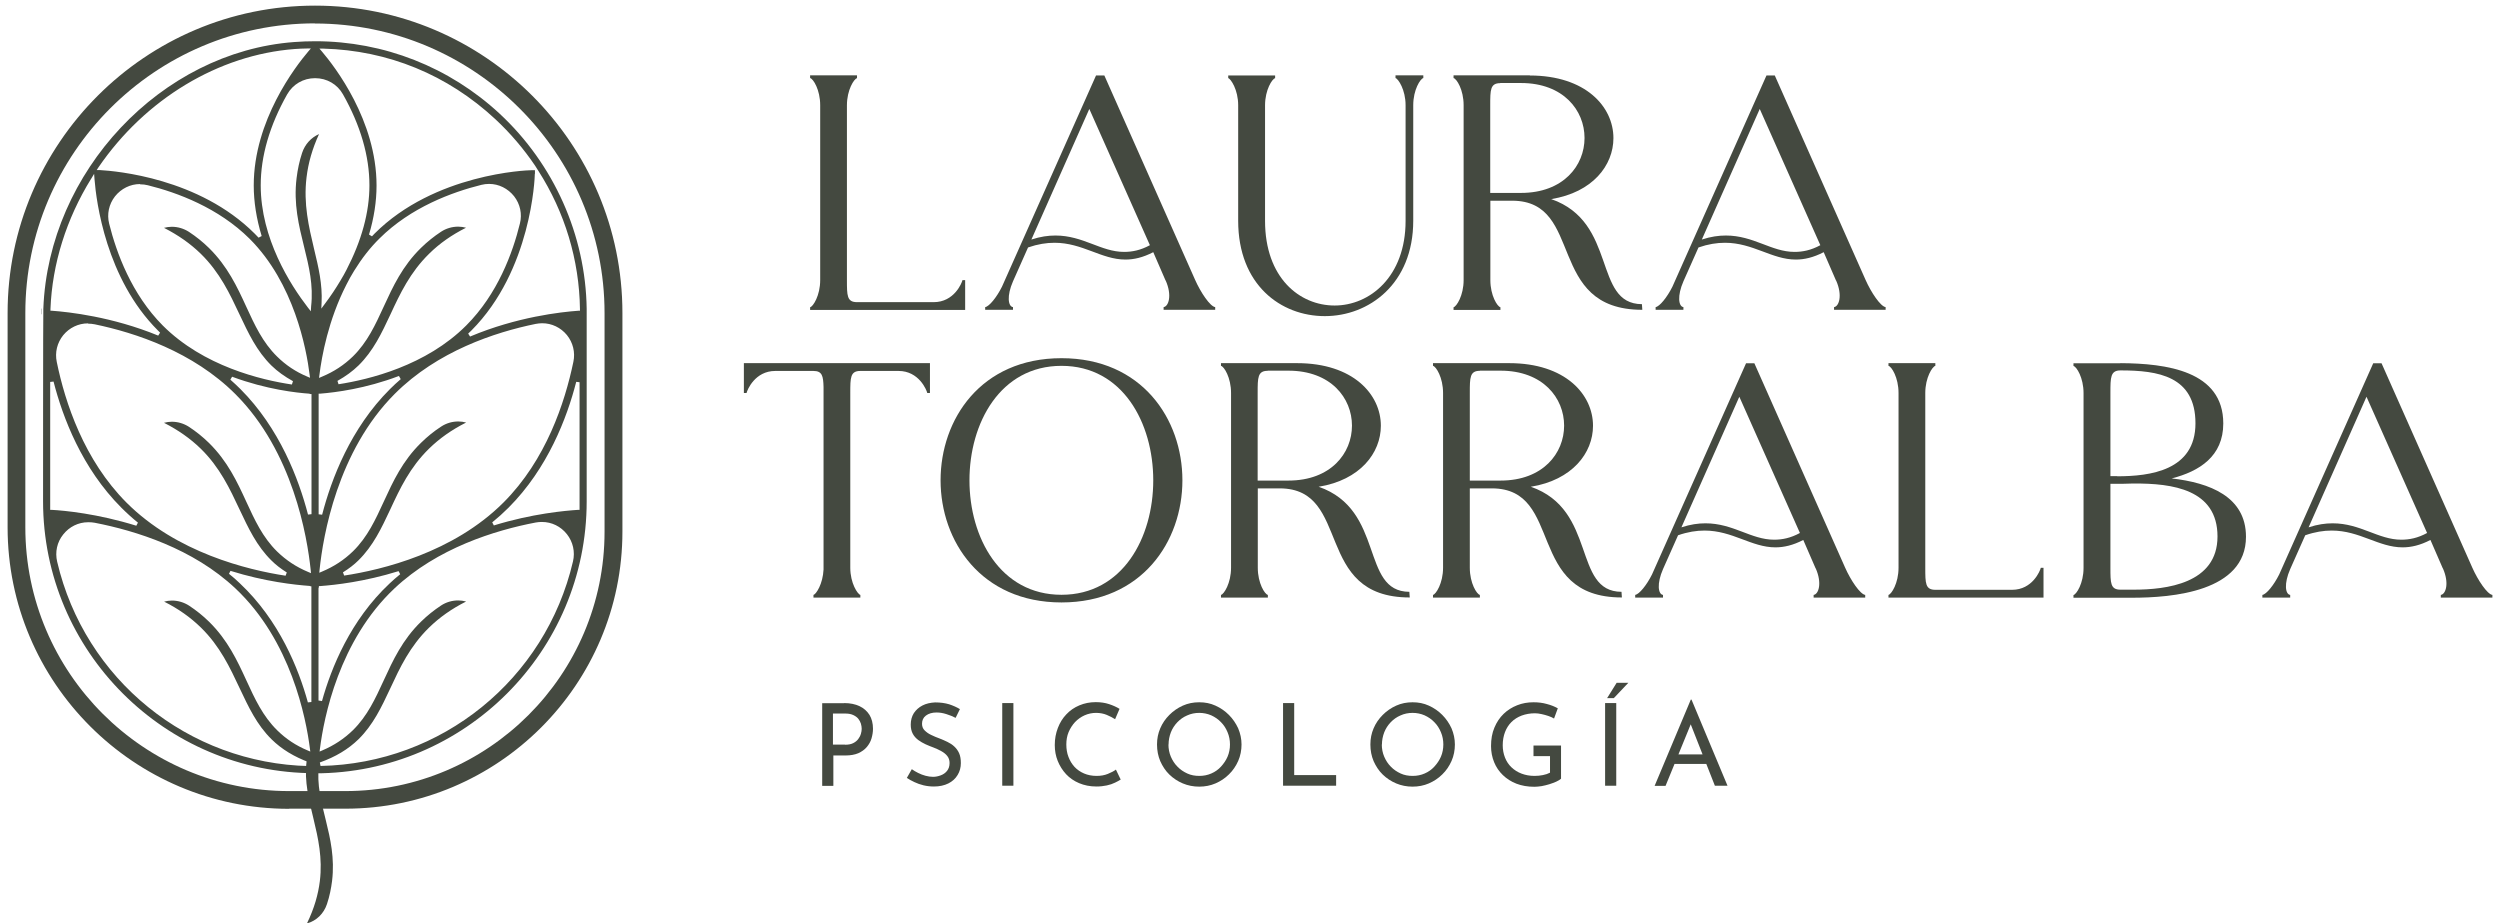 <?xml version="1.0" encoding="UTF-8"?>
<svg xmlns="http://www.w3.org/2000/svg" width="222" height="82" viewBox="0 0 222 82" fill="none">
  <g id="Capa 2">
    <g id="Group">
      <g id="Group_2">
        <path id="Vector" d="M76.102 6.704V6.942C75.839 7.002 75.207 7.98 75.207 9.352V24.875C75.207 26.247 75.207 26.831 76.102 26.831H82.914C84.728 26.831 85.408 25.137 85.468 24.875H85.706V27.523H71.938V27.285C72.201 27.225 72.833 26.247 72.833 24.875V9.341C72.833 7.968 72.212 6.99 71.938 6.931V6.692H76.102V6.704Z" fill="#444940"></path>
        <path id="Vector_2" d="M87.484 27.273C87.842 27.213 88.498 26.414 88.975 25.459L97.327 6.704H98.067L106.12 24.839C106.621 25.972 107.456 27.213 107.91 27.273V27.511H103.328V27.273C103.77 27.213 104.104 26.235 103.507 24.898V24.922L102.41 22.393C101.491 22.87 100.68 23.049 99.94 23.049C97.804 23.049 96.134 21.558 93.641 21.558C92.925 21.558 92.149 21.677 91.29 21.975L89.954 24.982C89.393 26.259 89.512 27.213 89.954 27.273V27.511H87.484V27.273ZM91.588 21.271C92.388 21.009 93.08 20.914 93.724 20.914C96.194 20.914 97.769 22.369 99.821 22.369C100.537 22.369 101.276 22.226 102.111 21.773L96.731 9.675L91.588 21.271Z" fill="#444940"></path>
        <path id="Vector_3" d="M109.067 6.942V6.704H113.231V6.942C112.969 7.002 112.336 7.98 112.336 9.352V19.613C112.336 24.672 115.402 27.13 118.516 27.13C121.63 27.13 124.816 24.576 124.816 19.613V9.341C124.816 7.968 124.16 6.99 123.921 6.931V6.692H126.391V6.931C126.128 6.99 125.496 7.968 125.496 9.341V19.601C125.496 25.221 121.547 28.072 117.645 28.072C113.744 28.072 109.95 25.304 109.95 19.601V9.341C109.95 7.968 109.294 6.99 109.055 6.931L109.067 6.942Z" fill="#444940"></path>
        <path id="Vector_4" d="M135.84 6.704C140.803 6.704 143.272 9.472 143.272 12.264C143.272 14.674 141.435 17.084 137.748 17.68C143.666 19.732 141.435 26.986 145.802 27.01L145.838 27.511C137.212 27.511 140.755 17.847 134.3 17.823H132.344V24.875C132.344 26.247 132.964 27.225 133.239 27.285V27.523H129.075V27.285C129.337 27.225 129.97 26.247 129.97 24.875V9.341C129.97 7.968 129.349 6.99 129.075 6.931V6.692H135.851L135.84 6.704ZM133.227 7.384C132.332 7.384 132.332 7.98 132.332 9.341V17.131H135.064C138.834 17.131 140.707 14.697 140.707 12.252C140.707 9.806 138.834 7.372 135.064 7.372H133.227V7.384Z" fill="#444940"></path>
        <path id="Vector_5" d="M147.019 27.273C147.377 27.213 148.033 26.414 148.51 25.459L156.862 6.704H157.602L165.655 24.839C166.156 25.972 166.991 27.213 167.444 27.273V27.511H162.863V27.273C163.304 27.213 163.639 26.235 163.042 24.898V24.922L161.944 22.393C161.026 22.87 160.214 23.049 159.475 23.049C157.339 23.049 155.669 21.558 153.175 21.558C152.459 21.558 151.684 21.677 150.825 21.975L149.488 24.982C148.928 26.259 149.047 27.213 149.488 27.273V27.511H147.019V27.273ZM151.123 21.271C151.922 21.009 152.614 20.914 153.259 20.914C155.728 20.914 157.303 22.369 159.355 22.369C160.071 22.369 160.811 22.226 161.646 21.773L156.265 9.675L151.123 21.271Z" fill="#444940"></path>
      </g>
      <g id="Group_3">
        <path id="Vector_6" d="M66.056 32.248H82.58V34.897H82.341C82.282 34.634 81.602 32.94 79.788 32.94H76.4C75.505 32.94 75.505 33.536 75.505 34.897V50.419C75.505 51.791 76.161 52.769 76.4 52.829V53.067H72.236V52.829C72.475 52.769 73.071 51.85 73.131 50.574V34.372C73.107 33.393 73.011 32.94 72.236 32.94H68.847C67.034 32.94 66.354 34.634 66.294 34.897H66.056V32.248Z" fill="#444940"></path>
        <path id="Vector_7" d="M94.26 31.807C101.395 31.807 104.998 37.211 104.998 42.652C104.998 48.092 101.395 53.497 94.26 53.497C87.126 53.497 83.523 48.056 83.523 42.652C83.523 37.247 87.09 31.807 94.26 31.807ZM86.088 42.652C86.088 47.734 88.82 52.817 94.26 52.817C99.701 52.817 102.409 47.734 102.409 42.652C102.409 37.569 99.701 32.487 94.26 32.487C88.82 32.487 86.088 37.569 86.088 42.652Z" fill="#444940"></path>
        <path id="Vector_8" d="M115.187 32.248C120.151 32.248 122.62 35.016 122.62 37.808C122.62 40.218 120.783 42.628 117.096 43.224C123.014 45.276 120.783 52.531 125.15 52.554L125.186 53.055C116.559 53.055 120.103 43.391 113.648 43.367H111.692V50.419C111.692 51.791 112.312 52.769 112.586 52.829V53.067H108.423V52.829C108.685 52.769 109.317 51.791 109.317 50.419V34.897C109.317 33.525 108.697 32.546 108.423 32.486V32.248H115.199H115.187ZM112.575 32.928C111.68 32.928 111.68 33.525 111.68 34.885V42.675H114.412C118.182 42.675 120.055 40.242 120.055 37.796C120.055 35.35 118.182 32.916 114.412 32.916H112.575V32.928Z" fill="#444940"></path>
        <path id="Vector_9" d="M134.026 32.248C138.99 32.248 141.459 35.016 141.459 37.808C141.459 40.218 139.622 42.628 135.935 43.224C141.853 45.276 139.622 52.531 143.989 52.554L144.024 53.055C135.398 53.055 138.942 43.391 132.487 43.367H130.519V50.419C130.519 51.791 131.139 52.769 131.413 52.829V53.067H127.25V52.829C127.512 52.769 128.144 51.791 128.144 50.419V34.897C128.144 33.525 127.524 32.546 127.25 32.486V32.248H134.026ZM131.413 32.928C130.519 32.928 130.519 33.525 130.519 34.885V42.675H133.251C137.021 42.675 138.894 40.242 138.894 37.796C138.894 35.35 137.021 32.916 133.251 32.916H131.413V32.928Z" fill="#444940"></path>
        <path id="Vector_10" d="M145.206 52.829C145.563 52.769 146.22 51.97 146.697 51.015L155.049 32.26H155.788L163.842 50.395C164.343 51.528 165.178 52.769 165.631 52.829V53.068H161.05V52.829C161.491 52.769 161.825 51.791 161.229 50.455V50.478L160.131 47.949C159.212 48.426 158.401 48.605 157.661 48.605C155.526 48.605 153.855 47.114 151.362 47.114C150.646 47.114 149.871 47.233 149.012 47.532L147.675 50.538C147.115 51.815 147.234 52.769 147.675 52.829V53.068H145.206V52.829ZM149.31 46.828C150.109 46.565 150.801 46.47 151.445 46.47C153.915 46.47 155.49 47.925 157.542 47.925C158.258 47.925 158.998 47.782 159.833 47.329L154.452 35.231L149.31 46.828Z" fill="#444940"></path>
        <path id="Vector_11" d="M171.859 32.248V32.486C171.597 32.546 170.965 33.525 170.965 34.897V50.419C170.965 51.791 170.965 52.375 171.859 52.375H178.672C180.485 52.375 181.166 50.681 181.225 50.419H181.464V53.067H167.696V52.829C167.958 52.769 168.59 51.791 168.59 50.419V34.897C168.59 33.525 167.97 32.546 167.696 32.486V32.248H171.859Z" fill="#444940"></path>
        <path id="Vector_12" d="M188.3 32.248C192.368 32.272 197.427 32.928 197.427 37.605C197.427 40.516 195.315 41.852 192.846 42.485C196.21 42.866 199.443 44.095 199.443 47.663C199.443 52.542 192.905 53.079 189.302 53.079H184.124V52.841C184.387 52.781 185.019 51.803 185.019 50.431V34.908C185.019 33.536 184.398 32.558 184.124 32.498V32.26H188.288L188.3 32.248ZM188.002 42.294C190.913 42.294 194.957 41.793 194.957 37.593C194.957 33.393 191.629 32.892 188.3 32.892C187.405 32.892 187.405 33.513 187.405 34.885V42.282H188.002V42.294ZM187.405 42.974V50.407C187.405 51.779 187.405 52.363 188.3 52.363H189.457C192.368 52.363 196.914 51.827 196.914 47.639C196.914 43.451 192.905 42.914 189.481 42.938H189.338C188.837 42.962 188.324 42.962 187.846 42.962H187.405V42.974Z" fill="#444940"></path>
        <path id="Vector_13" d="M200.899 52.829C201.257 52.769 201.913 51.97 202.39 51.015L210.742 32.26H211.482L219.535 50.395C220.036 51.528 220.871 52.769 221.325 52.829V53.068H216.743V52.829C217.185 52.769 217.519 51.791 216.922 50.455V50.478L215.824 47.949C214.906 48.426 214.094 48.605 213.355 48.605C211.219 48.605 209.549 47.114 207.055 47.114C206.339 47.114 205.564 47.233 204.705 47.532L203.369 50.538C202.808 51.815 202.927 52.769 203.369 52.829V53.068H200.899V52.829ZM205.003 46.828C205.803 46.565 206.495 46.47 207.139 46.47C209.608 46.47 211.183 47.925 213.235 47.925C213.951 47.925 214.691 47.782 215.526 47.329L210.145 35.231L205.003 46.828Z" fill="#444940"></path>
      </g>
      <g id="Group_4">
        <path id="Vector_14" d="M74.956 62.433C75.493 62.433 75.947 62.529 76.328 62.708C76.71 62.887 76.996 63.149 77.211 63.483C77.414 63.817 77.521 64.235 77.521 64.712C77.521 64.999 77.474 65.285 77.39 65.571C77.307 65.858 77.163 66.108 76.972 66.335C76.782 66.561 76.531 66.74 76.221 66.884C75.911 67.015 75.529 67.086 75.087 67.086H74.002V69.783H73.011V62.445H74.968L74.956 62.433ZM75.052 66.132C75.338 66.132 75.588 66.084 75.767 65.989C75.958 65.893 76.102 65.774 76.209 65.631C76.316 65.488 76.4 65.333 76.448 65.165C76.495 64.999 76.519 64.855 76.519 64.724C76.519 64.581 76.495 64.426 76.448 64.259C76.4 64.104 76.316 63.949 76.209 63.817C76.102 63.686 75.947 63.579 75.767 63.495C75.588 63.412 75.362 63.364 75.099 63.364H73.966V66.12H75.04L75.052 66.132Z" fill="#444940"></path>
        <path id="Vector_15" d="M84.859 63.746C84.608 63.614 84.334 63.507 84.035 63.412C83.737 63.316 83.451 63.269 83.165 63.269C82.771 63.269 82.461 63.364 82.222 63.543C81.983 63.722 81.876 63.972 81.876 64.271C81.876 64.497 81.948 64.7 82.103 64.855C82.258 65.01 82.449 65.154 82.687 65.261C82.926 65.38 83.188 65.488 83.451 65.583C83.678 65.667 83.904 65.774 84.131 65.881C84.358 65.989 84.561 66.12 84.739 66.287C84.918 66.454 85.062 66.645 85.169 66.883C85.276 67.122 85.324 67.42 85.324 67.766C85.324 68.148 85.229 68.506 85.038 68.816C84.847 69.138 84.572 69.389 84.215 69.568C83.857 69.747 83.427 69.842 82.938 69.842C82.616 69.842 82.305 69.807 82.007 69.735C81.709 69.663 81.447 69.568 81.196 69.449C80.945 69.329 80.719 69.21 80.528 69.079L80.969 68.303C81.136 68.423 81.315 68.53 81.53 68.637C81.745 68.745 81.96 68.828 82.186 68.888C82.413 68.948 82.64 68.983 82.854 68.983C83.081 68.983 83.308 68.936 83.534 68.852C83.761 68.769 83.952 68.637 84.095 68.458C84.238 68.279 84.322 68.053 84.322 67.754C84.322 67.504 84.25 67.301 84.119 67.134C83.988 66.967 83.809 66.824 83.594 66.705C83.379 66.585 83.153 66.478 82.902 66.382C82.675 66.299 82.437 66.204 82.198 66.096C81.96 65.989 81.745 65.858 81.542 65.714C81.339 65.559 81.172 65.38 81.053 65.154C80.933 64.927 80.874 64.664 80.874 64.342C80.874 63.961 80.969 63.614 81.148 63.328C81.339 63.042 81.59 62.815 81.912 62.648C82.234 62.481 82.604 62.398 83.033 62.374C83.511 62.374 83.928 62.433 84.286 62.541C84.644 62.66 84.966 62.803 85.24 62.97L84.871 63.722L84.859 63.746Z" fill="#444940"></path>
        <path id="Vector_16" d="M88.999 62.433H89.99V69.771H88.999V62.433Z" fill="#444940"></path>
        <path id="Vector_17" d="M99.522 69.222C99.403 69.305 99.236 69.389 99.021 69.496C98.806 69.604 98.568 69.687 98.281 69.747C97.995 69.806 97.697 69.842 97.363 69.842C96.79 69.842 96.277 69.735 95.824 69.544C95.37 69.353 94.977 69.079 94.666 68.745C94.356 68.41 94.106 68.017 93.927 67.575C93.748 67.134 93.664 66.657 93.664 66.156C93.664 65.607 93.76 65.106 93.939 64.64C94.117 64.175 94.368 63.769 94.69 63.435C95.012 63.089 95.394 62.827 95.847 62.636C96.301 62.445 96.778 62.35 97.303 62.35C97.744 62.35 98.138 62.409 98.496 62.529C98.854 62.648 99.164 62.791 99.415 62.946L99.021 63.865C98.818 63.734 98.568 63.602 98.281 63.483C97.995 63.364 97.673 63.304 97.327 63.304C96.981 63.304 96.635 63.376 96.313 63.519C95.991 63.662 95.716 63.865 95.466 64.115C95.227 64.378 95.036 64.676 94.893 65.01C94.75 65.356 94.69 65.714 94.69 66.108C94.69 66.502 94.75 66.883 94.881 67.217C95.012 67.563 95.191 67.85 95.418 68.1C95.656 68.351 95.931 68.542 96.265 68.685C96.599 68.828 96.969 68.9 97.386 68.9C97.756 68.9 98.09 68.84 98.377 68.721C98.663 68.601 98.914 68.482 99.093 68.339L99.51 69.21L99.522 69.222Z" fill="#444940"></path>
        <path id="Vector_18" d="M102.743 66.108C102.743 65.595 102.839 65.118 103.03 64.676C103.221 64.223 103.495 63.829 103.841 63.483C104.187 63.137 104.581 62.863 105.034 62.66C105.488 62.457 105.965 62.362 106.49 62.362C107.015 62.362 107.492 62.457 107.933 62.66C108.387 62.863 108.78 63.137 109.126 63.483C109.472 63.829 109.747 64.235 109.95 64.676C110.141 65.13 110.248 65.607 110.248 66.108C110.248 66.609 110.152 67.122 109.95 67.576C109.747 68.029 109.484 68.423 109.126 68.769C108.78 69.115 108.375 69.377 107.933 69.568C107.492 69.759 107.003 69.854 106.49 69.854C105.977 69.854 105.488 69.759 105.034 69.568C104.581 69.377 104.187 69.115 103.841 68.781C103.495 68.447 103.233 68.041 103.03 67.588C102.839 67.134 102.743 66.645 102.743 66.108ZM103.758 66.108C103.758 66.49 103.829 66.86 103.972 67.194C104.115 67.528 104.306 67.826 104.557 68.077C104.807 68.339 105.094 68.53 105.428 68.685C105.762 68.84 106.12 68.9 106.502 68.9C106.883 68.9 107.241 68.828 107.563 68.685C107.898 68.542 108.184 68.339 108.423 68.077C108.661 67.814 108.864 67.528 109.007 67.194C109.15 66.86 109.222 66.49 109.222 66.108C109.222 65.726 109.15 65.356 109.007 65.022C108.864 64.676 108.673 64.378 108.423 64.128C108.172 63.865 107.886 63.674 107.552 63.519C107.217 63.376 106.86 63.304 106.49 63.304C106.12 63.304 105.75 63.376 105.416 63.531C105.082 63.674 104.796 63.877 104.545 64.139C104.294 64.402 104.104 64.7 103.972 65.034C103.841 65.38 103.769 65.738 103.769 66.12L103.758 66.108Z" fill="#444940"></path>
        <path id="Vector_19" d="M113.935 62.433H114.925V68.828H118.648V69.771H113.935V62.433Z" fill="#444940"></path>
        <path id="Vector_20" d="M121.69 66.108C121.69 65.595 121.785 65.118 121.976 64.676C122.167 64.223 122.442 63.829 122.788 63.483C123.134 63.137 123.527 62.863 123.981 62.66C124.434 62.457 124.911 62.362 125.436 62.362C125.961 62.362 126.438 62.457 126.88 62.66C127.333 62.863 127.727 63.137 128.073 63.483C128.419 63.829 128.693 64.235 128.896 64.676C129.087 65.13 129.194 65.607 129.194 66.108C129.194 66.609 129.099 67.122 128.896 67.576C128.693 68.029 128.431 68.423 128.073 68.769C127.727 69.115 127.321 69.377 126.88 69.568C126.438 69.759 125.949 69.854 125.436 69.854C124.923 69.854 124.434 69.759 123.981 69.568C123.527 69.377 123.134 69.115 122.788 68.781C122.442 68.447 122.179 68.041 121.976 67.588C121.785 67.134 121.69 66.645 121.69 66.108ZM122.704 66.108C122.704 66.49 122.776 66.86 122.919 67.194C123.062 67.528 123.253 67.826 123.503 68.077C123.754 68.339 124.04 68.53 124.374 68.685C124.708 68.84 125.066 68.9 125.448 68.9C125.83 68.9 126.188 68.828 126.51 68.685C126.844 68.542 127.13 68.339 127.369 68.077C127.608 67.814 127.81 67.528 127.954 67.194C128.097 66.86 128.168 66.49 128.168 66.108C128.168 65.726 128.097 65.356 127.954 65.022C127.81 64.676 127.62 64.378 127.369 64.128C127.119 63.865 126.832 63.674 126.498 63.519C126.164 63.376 125.806 63.304 125.436 63.304C125.066 63.304 124.697 63.376 124.362 63.531C124.028 63.674 123.742 63.877 123.492 64.139C123.241 64.402 123.05 64.7 122.919 65.034C122.788 65.38 122.716 65.738 122.716 66.12L122.704 66.108Z" fill="#444940"></path>
        <path id="Vector_21" d="M138.62 69.15C138.524 69.234 138.381 69.329 138.19 69.413C137.999 69.496 137.809 69.568 137.582 69.64C137.367 69.711 137.128 69.759 136.902 69.807C136.663 69.843 136.448 69.866 136.246 69.866C135.661 69.866 135.124 69.771 134.659 69.592C134.193 69.413 133.788 69.15 133.454 68.828C133.12 68.506 132.857 68.124 132.678 67.683C132.499 67.242 132.404 66.764 132.404 66.251C132.404 65.643 132.499 65.094 132.702 64.617C132.905 64.128 133.179 63.722 133.525 63.388C133.871 63.054 134.277 62.803 134.73 62.624C135.184 62.445 135.661 62.362 136.174 62.362C136.603 62.362 136.997 62.41 137.367 62.517C137.737 62.612 138.059 62.744 138.333 62.899L137.999 63.806C137.868 63.722 137.701 63.65 137.498 63.579C137.295 63.507 137.093 63.459 136.89 63.412C136.675 63.364 136.484 63.34 136.305 63.34C135.876 63.34 135.482 63.412 135.124 63.543C134.778 63.674 134.468 63.865 134.217 64.116C133.967 64.366 133.776 64.665 133.645 65.01C133.513 65.356 133.442 65.75 133.442 66.18C133.442 66.573 133.513 66.943 133.645 67.277C133.776 67.611 133.967 67.898 134.217 68.136C134.468 68.375 134.766 68.566 135.112 68.697C135.458 68.828 135.84 68.9 136.269 68.9C136.52 68.9 136.771 68.876 137.009 68.828C137.248 68.781 137.463 68.709 137.641 68.614V67.146H136.174V66.204H138.62V69.162V69.15Z" fill="#444940"></path>
        <path id="Vector_22" d="M142.533 62.433H143.523V69.771H142.533V62.433ZM144.597 60.632L143.308 61.992H142.712L143.559 60.632H144.609H144.597Z" fill="#444940"></path>
        <path id="Vector_23" d="M146.936 69.771L150.145 62.123H150.205L153.402 69.771H152.281L149.883 63.674L150.587 63.221L147.902 69.783H146.936V69.771ZM148.809 66.991H151.541L151.863 67.838H148.523L148.809 66.991Z" fill="#444940"></path>
      </g>
      <g id="Group_5">
        <g id="Group_6">
          <path id="Vector_24" d="M25.67 71.823C11.89 71.823 0.675 60.608 0.675 46.828V27.798C0.675 12.741 12.916 0.5 27.973 0.5C43.029 0.5 55.271 12.741 55.271 27.798V47.209C55.271 60.775 44.234 71.811 30.669 71.811H25.682L25.67 71.823ZM27.973 2.075C13.787 2.075 2.25 13.612 2.25 27.798V46.828C2.25 59.737 12.761 70.248 25.67 70.248H30.657C43.352 70.248 53.684 59.916 53.684 47.221V27.81C53.684 13.624 42.147 2.087 27.961 2.087L27.973 2.075Z" fill="#444940"></path>
          <path id="Vector_25" d="M3.67 27.905C3.67 27.905 3.67 27.977 3.67 28.025C3.67 27.822 3.67 27.607 3.67 27.404H3.646V27.905H3.67Z" fill="#444940"></path>
          <path id="Vector_26" d="M27.973 68.661C14.658 68.661 3.824 57.828 3.824 44.513C3.824 44.346 3.824 27.666 3.848 27.404C4.314 15.235 14.3 4.616 26.123 3.733C26.756 3.685 27.376 3.662 27.997 3.662C34.081 3.662 39.904 5.952 44.378 10.104C49.186 14.578 52.001 20.878 52.097 27.416C52.097 27.678 52.097 44.358 52.097 44.525C52.097 57.84 41.264 68.673 27.949 68.673L27.973 68.661ZM7.833 46.374C6.962 46.374 6.163 46.768 5.614 47.46C5.065 48.14 4.874 49.023 5.077 49.882C7.523 60.345 16.722 67.802 27.471 68.029H27.639V67.707H27.483C26.123 67.206 25.014 66.537 24.119 65.654C22.806 64.366 22.067 62.779 21.279 61.109C20.42 59.283 19.538 57.386 17.843 55.728C16.913 54.821 15.839 54.058 14.574 53.425C14.801 53.366 15.028 53.33 15.266 53.33C15.803 53.33 16.328 53.485 16.793 53.783C17.426 54.201 18.01 54.666 18.571 55.215C20.218 56.837 21.065 58.651 21.876 60.417C22.628 62.051 23.331 63.59 24.62 64.855C25.395 65.619 26.278 66.203 27.305 66.633L27.555 66.74L27.519 66.466C27.173 63.745 25.837 56.897 20.91 52.256C17.139 48.701 12.033 47.126 8.418 46.422C8.227 46.386 8.048 46.374 7.869 46.374H7.833ZM41.371 53.425C40.094 54.07 39.033 54.821 38.102 55.728C36.396 57.398 35.513 59.283 34.666 61.109C33.878 62.791 33.139 64.366 31.826 65.654C30.931 66.525 29.81 67.206 28.402 67.707L28.462 68.017C39.224 67.802 48.434 60.333 50.88 49.858C51.083 48.999 50.88 48.116 50.343 47.436C49.794 46.744 48.995 46.35 48.124 46.35C47.945 46.35 47.766 46.362 47.575 46.398C43.948 47.09 38.83 48.677 35.036 52.244C30.096 56.885 28.76 63.734 28.414 66.466L28.378 66.74L28.629 66.633C29.667 66.191 30.55 65.607 31.337 64.843C32.626 63.578 33.33 62.039 34.081 60.405C34.892 58.639 35.728 56.826 37.386 55.203C37.947 54.654 38.532 54.189 39.164 53.771C39.617 53.473 40.142 53.318 40.691 53.318C40.93 53.318 41.156 53.354 41.383 53.413L41.371 53.425ZM20.337 50.956C20.671 51.218 20.993 51.504 21.303 51.803C24.811 55.108 26.517 59.379 27.34 62.373L27.651 62.338V52.065H27.603L27.483 52.029C26.171 51.934 23.522 51.648 20.468 50.693L20.325 50.968L20.337 50.956ZM28.283 52.22V62.206L28.593 62.254C29.416 59.295 31.122 55.072 34.594 51.815C34.892 51.528 35.215 51.254 35.537 50.991L35.394 50.717C32.363 51.66 29.75 51.946 28.462 52.041H28.319V52.077L28.295 52.232L28.283 52.22ZM41.371 37.533C40.094 38.178 39.033 38.929 38.102 39.836C36.396 41.506 35.513 43.391 34.666 45.217C33.878 46.899 33.139 48.474 31.826 49.763C31.456 50.132 30.991 50.49 30.454 50.824L30.562 51.111C33.938 50.598 40.261 49.071 44.712 44.62C48.494 40.838 50.164 35.744 50.916 32.129C51.095 31.282 50.88 30.422 50.343 29.754C49.794 29.086 48.995 28.704 48.148 28.704C47.957 28.704 47.754 28.728 47.563 28.764C43.948 29.504 38.842 31.186 35.06 34.968C29.953 40.075 28.689 47.603 28.378 50.598L28.354 50.86L28.605 50.753C29.655 50.311 30.55 49.727 31.349 48.951C32.638 47.687 33.342 46.147 34.093 44.513C34.904 42.747 35.74 40.934 37.398 39.311C37.959 38.762 38.532 38.297 39.176 37.879C39.629 37.581 40.154 37.426 40.703 37.426C40.941 37.426 41.168 37.462 41.395 37.521L41.371 37.533ZM7.809 28.716C6.962 28.716 6.163 29.098 5.614 29.766C5.077 30.434 4.862 31.294 5.041 32.141C5.781 35.756 7.463 40.85 11.234 44.632C15.672 49.071 21.983 50.61 25.36 51.123L25.467 50.836C24.918 50.49 24.477 50.144 24.107 49.774C22.795 48.486 22.055 46.899 21.267 45.229C20.408 43.403 19.526 41.506 17.831 39.848C16.901 38.941 15.827 38.19 14.562 37.545C14.789 37.486 15.016 37.45 15.254 37.45C15.791 37.45 16.316 37.605 16.781 37.903C17.414 38.321 17.998 38.786 18.559 39.335C20.206 40.958 21.053 42.771 21.864 44.537C22.616 46.171 23.32 47.71 24.608 48.975C25.407 49.751 26.302 50.347 27.364 50.789L27.615 50.896L27.591 50.633C27.281 47.639 26.016 40.11 20.91 35.004C17.139 31.234 12.033 29.552 8.418 28.8C8.227 28.764 8.024 28.74 7.833 28.74L7.809 28.716ZM4.457 33.918V44.525C4.457 44.728 4.457 44.931 4.457 45.133V45.276H4.6C5.71 45.336 8.656 45.611 12.104 46.684L12.248 46.41C11.758 46.016 11.281 45.587 10.78 45.086C7.272 41.578 5.566 37.056 4.755 33.883L4.445 33.918H4.457ZM51.166 33.918C50.355 37.08 48.649 41.59 45.153 45.086C44.688 45.551 44.211 45.98 43.709 46.386L43.853 46.66C47.241 45.611 50.2 45.348 51.321 45.276H51.465V45.121C51.465 44.919 51.465 44.716 51.465 44.513V33.942L51.154 33.906L51.166 33.918ZM35.406 33.393C32.459 34.515 29.774 34.849 28.438 34.956H28.295V45.67L28.605 45.706C29.428 42.532 31.134 38.034 34.63 34.551C34.94 34.24 35.251 33.954 35.584 33.668L35.429 33.393H35.406ZM20.456 33.715C20.754 33.978 21.053 34.252 21.339 34.539C24.823 38.023 26.529 42.532 27.352 45.694L27.662 45.658V34.992H27.567L27.448 34.956C26.41 34.885 23.677 34.598 20.611 33.453L20.456 33.715ZM12.439 16.344C11.568 16.344 10.756 16.75 10.207 17.442C9.671 18.134 9.48 19.017 9.694 19.864C10.339 22.453 11.687 26.127 14.455 28.907C18.07 32.522 23.188 33.739 25.921 34.145L26.016 33.847C25.276 33.441 24.632 32.976 24.107 32.463C22.795 31.174 22.055 29.587 21.267 27.917C20.408 26.092 19.526 24.195 17.831 22.536C16.901 21.629 15.827 20.878 14.562 20.233C14.789 20.174 15.016 20.138 15.254 20.138C15.791 20.138 16.316 20.293 16.781 20.591C17.414 21.009 17.998 21.474 18.559 22.023C20.206 23.646 21.053 25.459 21.864 27.225C22.616 28.86 23.32 30.399 24.608 31.663C25.384 32.427 26.255 33.011 27.281 33.441L27.531 33.548L27.495 33.274C27.209 30.959 26.111 25.149 22.174 21.212C19.394 18.444 15.732 17.096 13.131 16.451C12.904 16.392 12.677 16.368 12.439 16.368V16.344ZM41.383 20.222C40.106 20.866 39.033 21.617 38.114 22.524C36.408 24.195 35.525 26.08 34.678 27.905C33.89 29.587 33.151 31.162 31.838 32.451C31.313 32.964 30.693 33.417 29.965 33.823L30.061 34.121C32.769 33.703 37.84 32.475 41.407 28.895C44.187 26.116 45.535 22.441 46.167 19.852C46.382 19.005 46.191 18.122 45.654 17.43C45.105 16.738 44.294 16.332 43.435 16.332C43.208 16.332 42.97 16.356 42.743 16.416C40.154 17.06 36.479 18.408 33.699 21.176C32.876 21.987 32.136 22.93 31.445 24.051C31.194 24.457 30.967 24.863 30.753 25.292C29.154 28.418 28.569 31.64 28.366 33.286L28.331 33.56L28.581 33.453C29.643 33.011 30.538 32.427 31.337 31.651C32.626 30.387 33.33 28.848 34.081 27.213C34.892 25.447 35.728 23.634 37.386 22.011C37.947 21.462 38.532 20.997 39.164 20.579C39.617 20.281 40.154 20.126 40.691 20.126C40.93 20.126 41.156 20.162 41.383 20.222ZM47.492 15.437C47.492 15.783 47.193 24.004 41.86 29.349C41.765 29.444 41.669 29.54 41.574 29.623L41.741 29.886C45.905 28.132 49.842 27.702 51.345 27.595H51.5V27.44C51.441 23.097 50.164 18.849 47.802 15.163L47.515 14.71C46.513 13.23 45.332 11.834 43.984 10.581C39.736 6.632 34.451 4.473 28.724 4.318H28.366L28.593 4.58C29.727 5.916 33.437 10.701 33.437 16.475C33.437 17.895 33.21 19.351 32.769 20.83L33.031 20.985L33.258 20.747C38.591 15.413 46.823 15.115 47.169 15.115H47.504V15.437H47.492ZM8.096 15.867C5.889 19.434 4.636 23.431 4.481 27.44V27.595H4.624C6.091 27.702 9.957 28.12 14.049 29.802L14.216 29.54C14.145 29.48 14.085 29.408 14.014 29.337C9.42 24.743 8.549 17.907 8.394 15.927L8.358 15.437L8.108 15.855L8.096 15.867ZM27.973 6.942C26.935 6.942 26.016 7.479 25.503 8.374C23.94 11.142 23.152 13.862 23.152 16.463C23.152 21.176 25.777 25.28 27.34 27.309L27.603 27.643L27.627 27.213C27.841 25.316 27.436 23.67 27.006 21.928C26.541 20.043 26.052 18.098 26.338 15.807C26.433 15.032 26.589 14.292 26.827 13.576C27.078 12.812 27.627 12.216 28.331 11.906C27.734 13.206 27.376 14.459 27.221 15.748C26.935 18.11 27.424 20.138 27.889 22.107C28.283 23.729 28.641 25.256 28.557 26.879L28.533 27.404L28.844 26.986C29.357 26.306 29.81 25.626 30.228 24.922C30.454 24.552 30.609 24.266 30.764 23.968C32.113 21.367 32.805 18.849 32.805 16.463C32.805 13.862 32.017 11.142 30.454 8.374C29.953 7.479 29.023 6.942 27.985 6.942H27.973ZM27.257 4.306C26.887 4.306 26.541 4.33 26.171 4.353C19.406 4.867 12.892 8.792 8.74 14.865L8.585 15.103H8.871C10.303 15.187 17.676 15.807 22.616 20.747C22.735 20.866 22.854 20.997 22.962 21.105L23.236 20.961C22.771 19.422 22.532 17.919 22.532 16.463C22.532 10.701 26.243 5.905 27.376 4.568L27.603 4.306H27.257Z" fill="#444940"></path>
        </g>
        <path id="Vector_27" d="M28.319 67.981C27.913 71.334 29.977 74.197 29.488 78.23C29.404 78.886 29.273 79.566 29.034 80.282C28.76 81.117 28.104 81.773 27.257 82C27.913 80.652 28.259 79.411 28.402 78.242C28.903 74.162 26.803 71.143 27.221 67.647C27.364 66.43 28.45 66.812 28.319 67.981Z" fill="#444940"></path>
      </g>
    </g>
  </g>
</svg>
